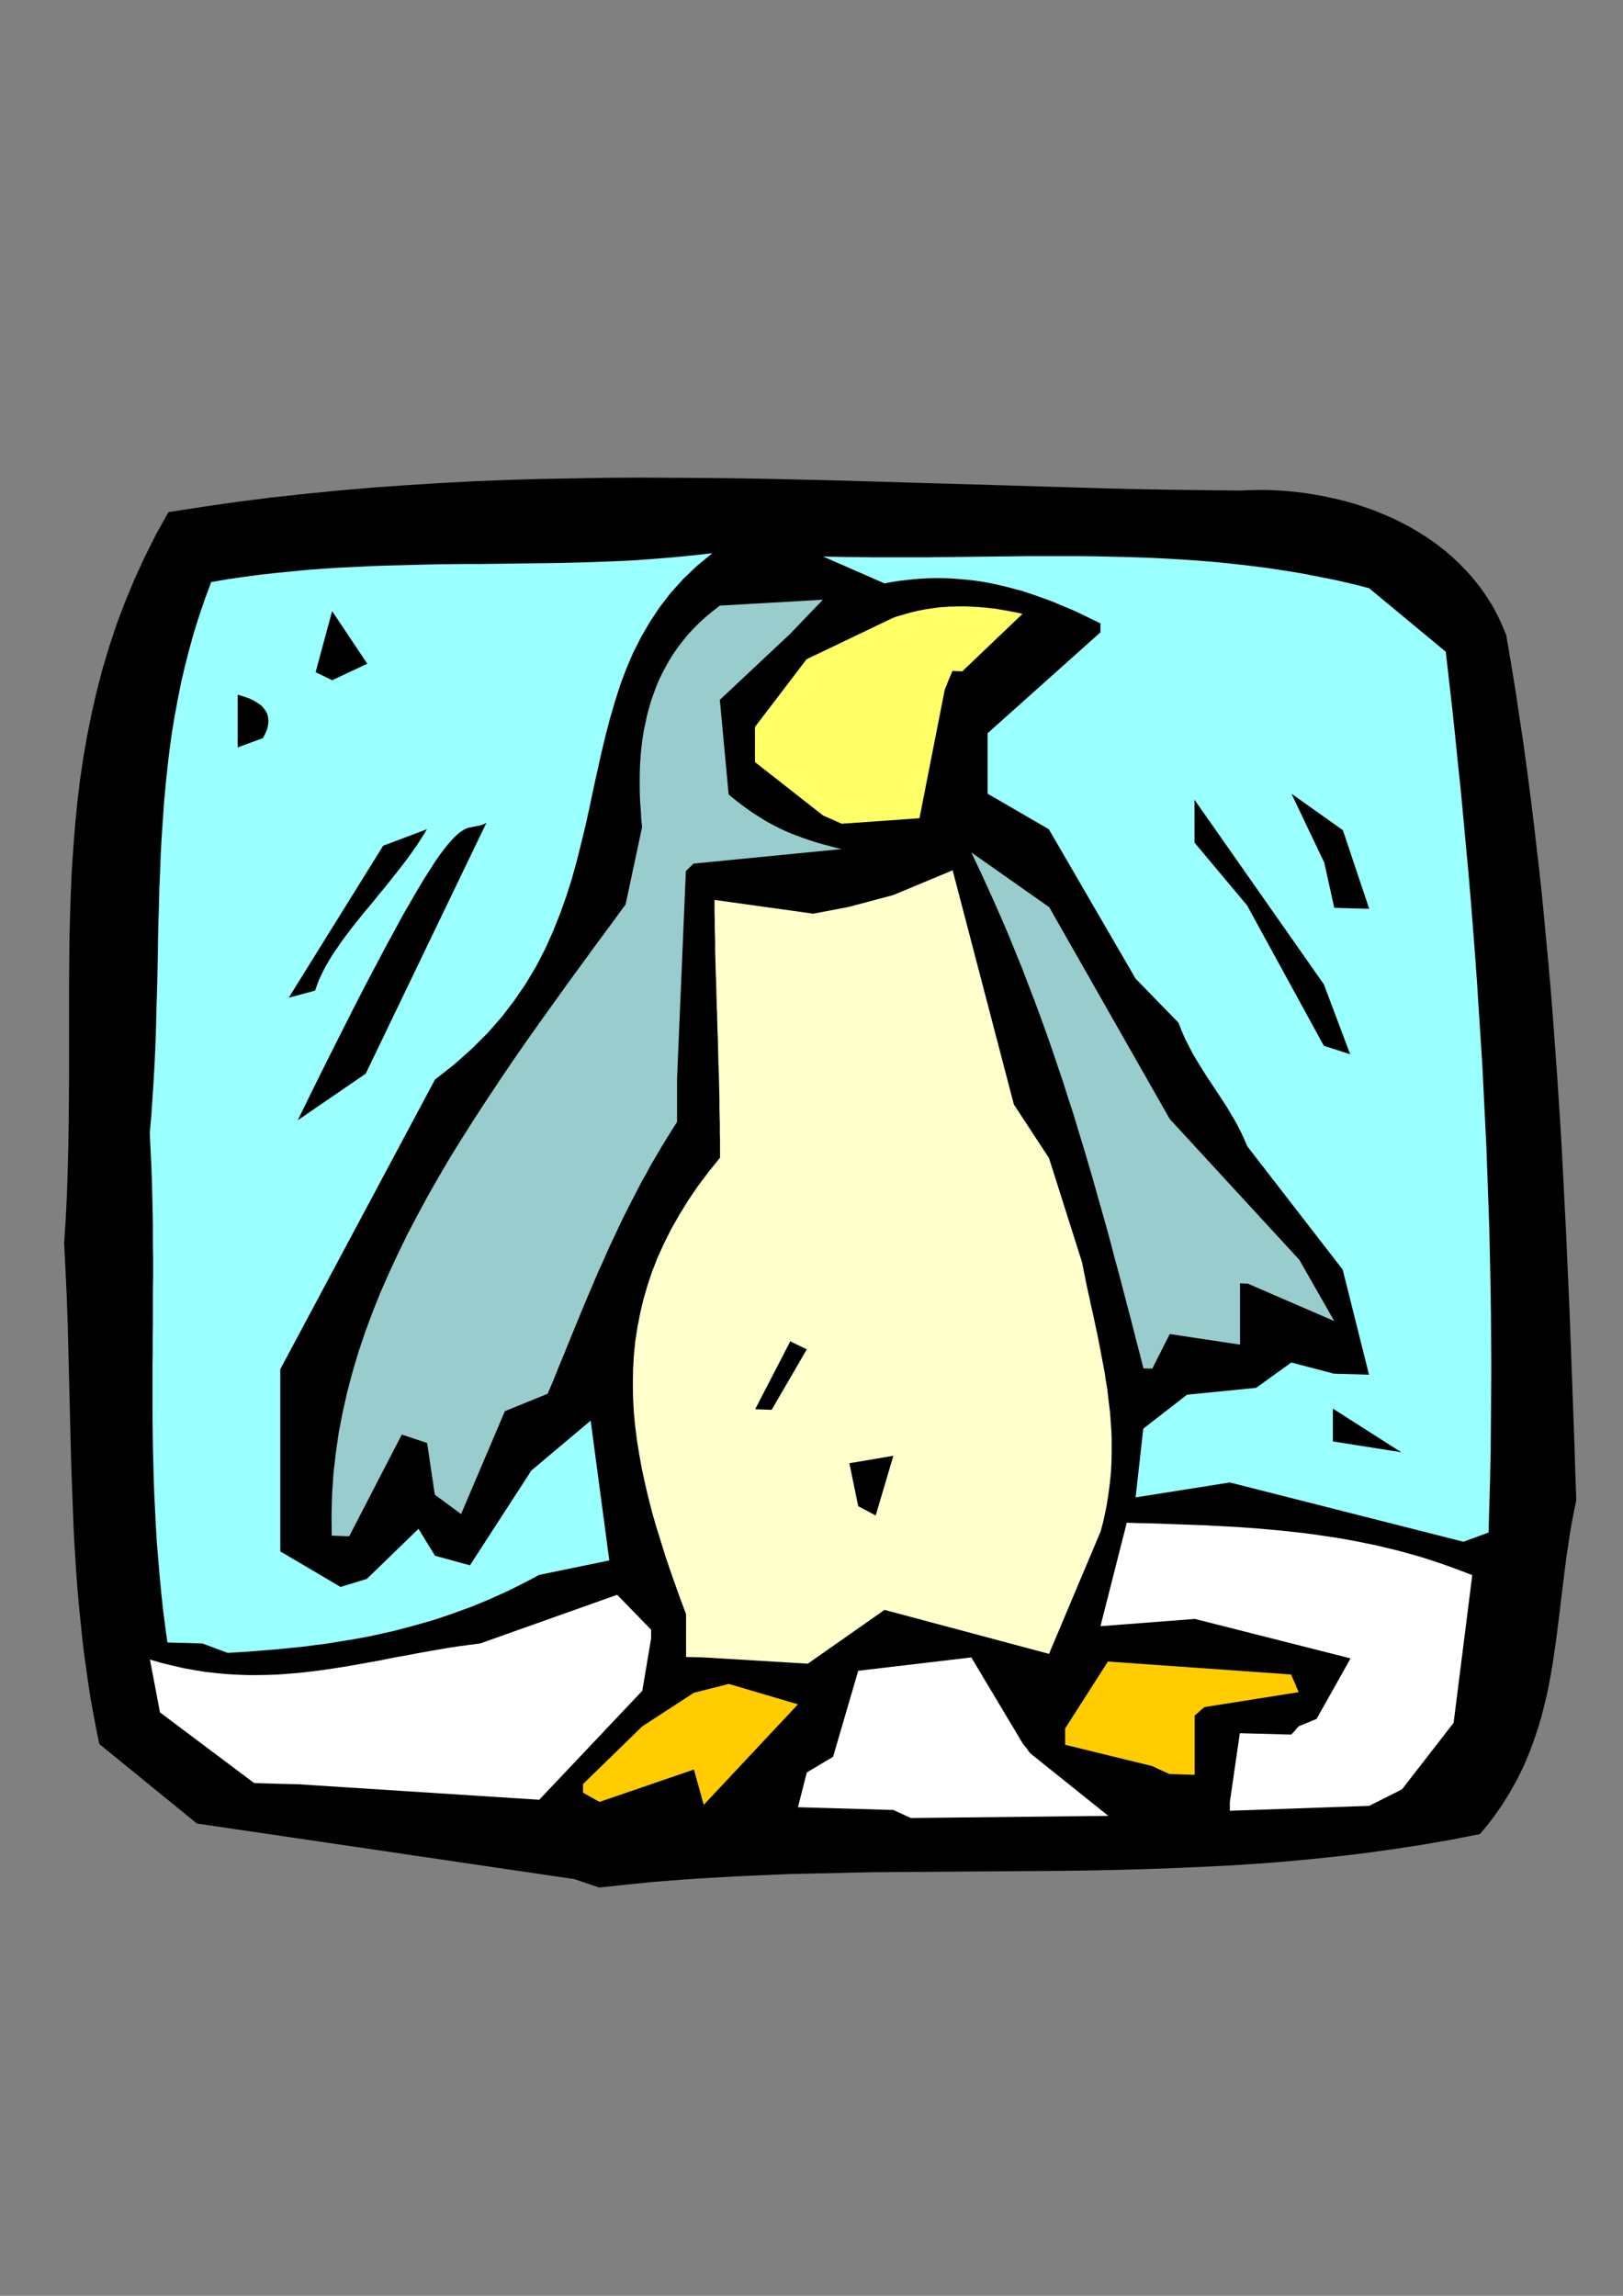 <?xml version="1.0" encoding="utf-8"?>
<!-- Created by UniConvertor 2.0rc4 (https://sk1project.net/) -->
<svg xmlns="http://www.w3.org/2000/svg" height="841.89pt" viewBox="0 0 595.276 841.89" width="595.276pt" version="1.1" xmlns:xlink="http://www.w3.org/1999/xlink" id="e89acc30-f610-11ea-ba35-dcc15c148e23">

<rect x="0" y="0" width="595.276" height="841.89" fill="#808080" stroke="none"/>

<g>
	<path style="fill:#000000;" d="M 210.59,689.073 L 72.206,668.697 36.422,639.537 35.27,633.921 34.19,628.233 33.182,622.617 32.318,616.929 31.526,611.313 30.734,605.625 30.086,599.937 29.51,594.321 28.934,588.633 28.43,582.945 27.998,577.257 27.638,571.569 27.278,565.881 26.99,560.193 26.774,554.505 26.558,548.817 26.342,543.057 26.126,537.369 25.982,531.609 25.838,525.849 25.694,520.089 25.55,514.329 25.406,508.497 25.262,502.737 25.118,496.905 24.974,491.073 24.83,485.241 24.614,479.409 24.398,473.505 24.11,467.601 23.822,461.697 23.534,455.793 24.11,446.937 24.542,438.153 24.83,429.369 25.046,420.657 25.19,412.017 25.262,403.377 25.334,394.737 25.334,386.241 25.334,377.673 25.334,369.249 25.334,360.753 25.406,352.329 25.478,343.977 25.694,335.625 25.982,327.273 26.342,318.921 26.918,310.641 27.566,302.361 28.358,294.153 29.366,285.873 30.59,277.665 32.03,269.457 33.686,261.249 35.558,253.113 37.718,244.905 40.166,236.769 42.902,228.561 45.998,220.425 49.382,212.289 53.126,204.153 57.23,195.945 61.766,187.809 74.294,185.865 86.75,184.065 99.206,182.481 111.662,181.113 124.046,179.889 136.43,178.809 148.814,177.945 161.198,177.153 173.51,176.505 185.822,176.001 198.134,175.641 210.446,175.425 222.686,175.209 234.998,175.137 247.238,175.209 259.478,175.281 271.718,175.425 283.886,175.641 296.126,175.929 308.366,176.217 320.534,176.577 332.702,176.937 344.942,177.297 357.11,177.657 369.278,178.017 381.518,178.377 393.686,178.737 405.854,179.097 418.094,179.385 430.262,179.601 442.43,179.745 454.67,179.889 457.982,179.745 461.294,179.673 464.678,179.673 468.206,179.817 471.662,180.033 475.19,180.393 478.79,180.825 482.318,181.401 485.918,182.049 489.518,182.841 493.118,183.705 496.718,184.713 500.246,185.865 503.774,187.089 507.23,188.529 510.686,189.969 513.998,191.625 517.31,193.353 520.55,195.297 523.718,197.313 526.814,199.473 529.766,201.777 532.646,204.225 535.382,206.817 538.046,209.553 540.566,212.433 542.942,215.457 545.174,218.625 547.262,221.937 549.134,225.393 550.862,229.065 552.446,232.881 554.174,243.033 555.83,253.113 557.342,263.265 558.854,273.345 560.222,283.425 561.518,293.433 562.742,303.441 563.894,313.449 565.046,323.457 566.054,333.465 566.99,343.401 567.926,353.337 568.79,363.273 569.582,373.209 570.302,383.145 571.022,393.009 571.67,402.873 572.318,412.737 572.894,422.601 573.398,432.465 573.902,442.329 574.406,452.121 574.838,461.985 575.27,471.777 575.702,481.569 576.062,491.433 576.422,501.225 576.782,511.017 577.142,520.809 577.502,530.529 577.79,540.321 578.15,550.113 577.286,554.289 576.494,558.393 575.774,562.497 575.198,566.601 574.55,570.633 574.046,574.737 573.542,578.769 573.038,582.801 572.534,586.761 572.102,590.721 571.598,594.681 571.094,598.641 570.59,602.529 570.014,606.417 569.438,610.305 568.79,614.121 568.07,617.937 567.278,621.753 566.342,625.569 565.406,629.313 564.326,633.057 563.102,636.729 561.806,640.401 560.366,644.073 558.782,647.745 557.054,651.345 555.11,654.945 553.022,658.545 550.79,662.073 548.342,665.601 545.678,669.129 542.798,672.585 532.43,674.601 522.134,676.401 511.838,677.985 501.614,679.425 491.39,680.649 481.166,681.729 471.014,682.665 460.862,683.457 450.71,684.105 440.558,684.609 430.478,685.041 420.398,685.401 410.39,685.689 400.31,685.905 390.302,686.049 380.222,686.121 370.214,686.193 360.206,686.265 350.198,686.337 340.19,686.409 330.182,686.481 320.174,686.553 310.166,686.769 300.158,686.985 290.15,687.201 280.142,687.633 270.134,688.065 260.126,688.641 250.046,689.289 239.966,690.081 229.886,691.089 219.806,692.169 210.59,689.073 Z" />
	<path style="fill:#ffffff;" d="M 327.662,663.729 L 292.67,662.721 295.91,649.977 305.558,644.217 314.774,612.681 356.246,607.785 375.11,639.321 376.046,640.545 376.766,641.409 377.198,642.129 377.558,642.561 377.774,642.777 377.846,642.921 377.918,642.993 377.918,642.993 406.502,665.889 334.07,666.681 327.662,663.729 Z" />
	<path style="fill:#ffffff;" d="M 102.878,654.153 L 93.23,653.865 58.67,627.945 54.998,608.577 59.174,609.801 63.35,610.809 67.382,611.745 71.414,612.465 75.446,613.113 79.334,613.545 83.222,613.905 87.11,614.121 90.926,614.265 94.67,614.265 98.486,614.193 102.158,614.049 105.902,613.761 109.574,613.473 113.246,613.041 116.918,612.609 120.518,612.105 124.19,611.529 127.79,610.953 131.462,610.305 135.062,609.657 138.734,609.009 142.334,608.289 146.006,607.569 149.678,606.921 153.422,606.201 157.094,605.553 160.838,604.905 164.582,604.257 168.398,603.681 172.214,603.177 176.102,602.673 226.358,584.817 238.814,597.633 238.814,598.713 238.814,599.433 238.814,600.009 238.814,600.369 238.814,600.657 238.814,600.729 238.814,600.801 238.814,600.801 235.574,620.025 197.774,659.985 109.286,654.297 102.878,654.153 Z" />
	<path style="fill:#ffcc00;" d="M 213.83,654.225 L 235.574,633.057 254.51,620.745 267.326,617.505 292.67,624.993 258.11,661.857 254.51,648.897 219.878,660.777 213.83,657.393 213.83,654.225 Z" />
	<path style="fill:#ffffff;" d="M 451.07,660.849 L 454.742,635.577 473.606,636.081 474.542,635.073 475.262,634.281 475.694,633.705 476.054,633.345 476.27,633.129 476.342,633.057 476.414,632.985 476.414,632.985 478.574,632.121 480.158,631.473 481.31,630.969 482.102,630.681 482.534,630.465 482.822,630.393 482.894,630.321 482.894,630.321 495.35,608.145 438.254,593.673 403.622,596.337 413.27,558.393 417.446,558.537 421.55,558.609 425.654,558.753 429.758,558.897 433.79,559.041 437.822,559.185 441.926,559.329 445.886,559.545 449.918,559.761 453.95,559.977 457.91,560.265 461.87,560.553 465.83,560.913 469.79,561.273 473.75,561.705 477.71,562.137 481.598,562.641 485.558,563.217 489.446,563.793 493.334,564.441 497.222,565.161 501.11,565.953 504.998,566.745 508.886,567.681 512.774,568.617 516.662,569.697 520.55,570.777 524.438,572.001 528.326,573.297 532.214,574.665 536.102,576.105 539.99,577.617 533.15,631.761 514.214,656.169 502.19,662.217 451.07,664.017 451.07,660.849 Z" />
	<path style="fill:#ffcc00;" d="M 422.486,647.601 L 390.662,639.825 390.662,637.881 390.662,636.369 390.662,635.289 390.662,634.569 390.662,634.137 390.662,633.921 390.662,633.849 390.662,633.849 406.358,609.297 473.534,614.049 474.47,616.209 475.19,617.793 475.622,618.945 475.982,619.737 476.198,620.169 476.27,620.457 476.342,620.529 476.342,620.529 441.782,626.001 440.558,627.009 439.694,627.801 439.046,628.377 438.614,628.737 438.398,628.953 438.254,629.025 438.182,629.097 438.182,629.097 438.182,650.841 428.894,650.553 422.486,647.601 Z" />
	<path style="fill:#99ffff;" d="M 74.222,602.673 L 61.406,602.313 60.542,596.049 59.75,589.857 59.102,583.737 58.526,577.617 58.022,571.569 57.518,565.593 57.158,559.617 56.87,553.713 56.582,547.881 56.366,542.049 56.222,536.217 56.078,530.457 56.006,524.697 55.934,518.937 55.934,513.177 55.934,507.489 55.934,501.801 56.006,496.113 56.006,490.425 56.078,484.737 56.078,479.049 56.078,473.361 56.15,467.673 56.15,461.985 56.078,456.225 56.078,450.537 56.006,444.777 55.862,438.945 55.718,433.185 55.502,427.353 55.214,421.449 54.926,415.545 55.502,408.993 55.934,402.513 56.366,395.961 56.726,389.481 57.014,383.001 57.23,376.593 57.374,370.185 57.59,363.705 57.734,357.369 57.878,350.961 57.95,344.553 58.094,338.217 58.31,331.881 58.454,325.545 58.742,319.209 58.958,312.945 59.318,306.609 59.75,300.345 60.182,294.081 60.758,287.817 61.406,281.553 62.126,275.361 62.99,269.097 63.998,262.905 65.15,256.713 66.374,250.521 67.814,244.329 69.398,238.137 71.126,231.945 73.07,225.753 75.158,219.633 77.462,213.441 83.366,212.433 89.27,211.569 95.174,210.777 101.006,210.129 106.838,209.553 112.67,208.977 118.502,208.545 124.334,208.185 130.166,207.897 135.926,207.609 141.686,207.393 147.446,207.249 153.206,207.105 158.966,206.961 164.726,206.889 170.414,206.817 176.174,206.817 181.862,206.745 187.55,206.673 193.238,206.601 198.926,206.529 204.614,206.457 210.302,206.313 215.99,206.169 221.678,205.953 227.294,205.737 232.982,205.449 238.67,205.017 244.286,204.585 249.974,204.081 255.59,203.505 261.278,202.857 255.59,207.537 250.55,212.361 245.942,217.473 241.91,222.729 238.31,228.129 235.07,233.745 232.19,239.433 229.67,245.337 227.438,251.313 225.494,257.433 223.694,263.625 222.038,269.961 220.526,276.297 219.086,282.777 217.646,289.257 216.278,295.809 214.838,302.361 213.254,308.913 211.598,315.537 209.798,322.089 207.71,328.641 205.406,335.121 202.814,341.601 199.934,348.009 196.622,354.417 192.878,360.681 188.702,366.801 184.022,372.921 178.838,378.825 173.006,384.657 166.598,390.345 159.542,395.889 102.806,502.089 102.806,568.905 124.91,581.937 134.558,578.985 153.494,560.625 159.542,570.489 172.358,574.017 194.894,539.241 216.638,520.953 223.478,572.217 197.702,577.545 194.102,579.489 190.574,581.289 186.974,583.089 183.374,584.745 179.846,586.329 176.246,587.841 172.718,589.281 169.118,590.577 165.59,591.873 161.99,593.097 158.462,594.249 154.862,595.257 151.334,596.265 147.734,597.201 144.206,598.137 140.606,598.929 137.078,599.721 133.478,600.441 129.95,601.089 126.35,601.665 122.822,602.241 119.222,602.817 115.694,603.249 112.094,603.753 108.566,604.113 104.966,604.473 101.438,604.833 97.838,605.121 94.238,605.409 90.638,605.697 87.11,605.913 83.51,606.129 74.222,602.673 Z" />
	<path style="fill:#ffffcc;" d="M 251.63,607.641 L 251.63,591.945 249.614,586.545 247.67,581.145 245.798,575.817 243.998,570.489 242.342,565.161 240.686,559.833 239.174,554.577 237.806,549.249 236.582,543.993 235.43,538.737 234.494,533.553 233.63,528.297 232.982,523.113 232.478,517.929 232.19,512.673 232.118,507.489 232.19,502.305 232.478,497.121 232.982,492.009 233.774,486.825 234.782,481.641 236.006,476.457 237.518,471.273 239.246,466.089 241.262,460.977 243.638,455.793 246.23,450.609 249.182,445.425 252.422,440.169 255.95,434.985 259.838,429.801 264.086,424.545 264.086,421.521 264.086,418.497 264.014,415.473 264.014,412.377 263.942,409.281 263.87,406.185 263.87,403.017 263.798,399.849 263.726,396.753 263.654,393.585 263.51,390.417 263.438,387.249 263.366,384.081 263.294,380.985 263.15,377.817 263.078,374.721 263.006,371.625 262.862,368.529 262.79,365.505 262.718,362.481 262.646,359.529 262.502,356.577 262.43,353.697 262.358,350.817 262.286,348.009 262.286,345.273 262.214,342.537 262.142,339.945 262.142,337.353 262.07,334.833 262.07,332.385 262.07,330.009 298.286,335.049 311.174,332.601 327.662,328.209 349.406,319.137 371.87,405.033 384.758,424.689 396.854,462.849 397.502,466.089 398.15,469.329 398.798,472.497 399.518,475.665 400.166,478.761 400.886,481.857 401.534,484.953 402.182,487.977 402.83,491.073 403.406,494.097 403.982,497.121 404.558,500.145 405.134,503.097 405.566,506.121 406.07,509.073 406.43,512.097 406.79,515.121 407.15,518.073 407.366,521.097 407.582,524.121 407.726,527.073 407.726,530.169 407.726,533.193 407.654,536.217 407.51,539.313 407.222,542.409 406.862,545.505 406.43,548.673 405.926,551.841 405.278,555.081 404.558,558.321 403.694,561.561 384.758,606.489 324.422,590.361 296.27,610.089 258.11,607.785 251.63,607.641 Z" />
	<path style="fill:#99cccc;" d="M 121.67,563.145 L 121.67,563.145 121.67,563.145 121.67,563.145 121.67,563.145 121.598,555.441 121.814,547.809 122.318,540.249 123.182,532.689 124.262,525.201 125.702,517.785 127.358,510.441 129.302,503.097 131.462,495.825 133.91,488.553 136.574,481.353 139.454,474.153 142.622,466.953 145.934,459.825 149.39,452.697 153.134,445.569 156.95,438.513 160.982,431.457 165.158,424.329 169.55,417.273 174.014,410.217 178.622,403.161 183.302,396.105 188.126,388.977 193.022,381.921 198.062,374.793 203.174,367.665 208.286,360.537 213.542,353.337 218.798,346.137 224.126,338.937 229.454,331.665 235.502,303.297 235.214,300.633 235.07,297.897 234.854,295.161 234.71,292.425 234.638,289.689 234.638,286.953 234.638,284.217 234.71,281.481 234.854,278.673 235.07,275.937 235.358,273.201 235.718,270.537 236.15,267.801 236.726,265.137 237.302,262.401 238.022,259.737 238.742,257.145 239.678,254.553 240.614,251.961 241.694,249.369 242.918,246.849 244.214,244.401 245.582,241.953 247.094,239.577 248.75,237.201 250.55,234.897 252.422,232.593 254.51,230.361 256.67,228.201 258.974,226.113 261.422,224.097 264.014,222.081 301.814,219.921 289.79,232.449 264.014,256.641 267.254,291.345 270.134,293.721 273.014,295.881 275.822,297.897 278.558,299.625 281.222,301.281 283.886,302.721 286.478,304.017 288.998,305.169 291.518,306.177 294.038,307.113 296.486,307.977 298.934,308.769 301.382,309.489 303.83,310.137 306.206,310.785 308.654,311.361 254.366,316.689 253.43,317.625 252.71,318.273 252.278,318.777 251.918,319.065 251.702,319.281 251.63,319.353 251.558,319.425 251.558,319.425 248.318,395.745 248.318,411.441 246.302,414.609 244.286,417.849 242.342,421.017 240.47,424.257 238.598,427.425 236.87,430.665 235.07,433.833 233.414,437.073 231.758,440.241 230.102,443.481 228.518,446.649 227.006,449.817 225.494,453.057 223.982,456.225 222.542,459.393 221.174,462.561 219.734,465.657 218.366,468.825 217.07,471.921 215.702,475.089 214.406,478.185 213.11,481.281 211.886,484.305 210.59,487.401 209.366,490.425 208.142,493.449 206.918,496.473 205.694,499.425 204.47,502.377 203.318,505.329 202.094,508.209 200.87,511.089 185.174,517.497 169.118,555.225 159.47,548.097 156.662,529.161 147.374,526.065 128.078,563.361 121.67,563.145 Z" />
	<path style="fill:#99ffff;" d="M 536.75,565.377 L 451.07,543.633 416.51,549.105 419.318,523.905 435.374,511.449 460.718,508.929 473.606,499.641 489.302,503.745 502.118,504.105 492.47,465.585 457.478,420.369 456.182,417.345 454.814,414.465 453.302,411.585 451.646,408.777 449.99,405.969 448.262,403.305 446.462,400.569 444.662,397.833 442.862,395.169 441.134,392.433 439.406,389.625 437.75,386.889 436.238,384.009 434.726,381.057 433.43,378.105 432.206,375.009 416.51,358.881 384.686,304.089 362.222,291.057 362.222,268.881 403.622,231.873 403.622,230.793 403.622,230.001 403.622,229.425 403.622,229.065 403.622,228.777 403.622,228.705 403.622,228.633 403.622,228.633 401.174,227.409 398.798,226.257 396.422,225.105 393.974,223.953 391.598,222.945 389.15,221.937 386.774,220.929 384.398,219.993 381.95,219.129 379.574,218.265 377.198,217.473 374.75,216.681 372.302,216.033 369.926,215.385 367.478,214.809 365.03,214.233 362.582,213.729 360.134,213.297 357.686,212.937 355.238,212.649 352.718,212.433 350.198,212.217 347.75,212.073 345.23,212.001 342.638,212.001 340.118,212.073 337.526,212.217 334.934,212.433 332.342,212.721 329.75,213.009 327.086,213.441 324.422,213.945 301.886,204.081 308.15,204.225 314.414,204.297 320.678,204.369 326.942,204.369 333.206,204.369 339.398,204.369 345.662,204.297 351.926,204.225 358.19,204.153 364.454,204.081 370.718,204.009 376.982,203.937 383.246,203.937 389.51,203.937 395.774,203.937 402.038,204.009 408.23,204.153 414.494,204.297 420.758,204.513 427.022,204.801 433.286,205.161 439.55,205.593 445.814,206.097 452.078,206.745 458.342,207.465 464.606,208.257 470.798,209.193 477.062,210.201 483.326,211.425 489.59,212.649 495.854,214.089 502.118,215.673 530.27,239.001 531.422,249.081 532.574,259.161 533.654,269.241 534.662,279.321 535.742,289.401 536.678,299.481 537.614,309.561 538.55,319.641 539.414,329.721 540.206,339.801 540.998,349.881 541.718,359.961 542.366,370.113 543.014,380.193 543.662,390.273 544.166,400.353 544.67,410.505 545.174,420.585 545.534,430.665 545.894,440.817 546.254,450.897 546.47,460.977 546.686,471.129 546.83,481.209 546.902,491.289 546.974,501.441 546.902,511.521 546.83,521.601 546.758,531.681 546.542,541.833 546.254,551.913 545.966,561.993 536.75,565.377 Z" />
	<path style="fill:#000000;" d="M 314.774,552.345 L 314.774,552.345 314.774,552.345 314.774,552.345 314.774,552.345 311.534,536.577 327.662,533.841 321.182,555.729 314.774,552.345 Z" />
	<path style="fill:#000000;" d="M 488.87,528.585 L 488.87,516.561 513.926,532.545 488.87,528.585 Z" />
	<path style="fill:#000000;" d="M 276.974,516.777 L 289.862,491.865 291.878,492.873 293.39,493.593 294.398,494.097 295.19,494.457 295.622,494.673 295.838,494.745 295.91,494.817 295.91,494.817 283.022,516.993 276.974,516.777 Z" />
	<path style="fill:#99cccc;" d="M 419.39,501.801 L 417.95,496.113 416.438,490.353 414.998,484.665 413.486,478.905 411.974,473.145 410.462,467.313 408.878,461.553 407.366,455.721 405.782,449.889 404.126,444.057 402.47,438.225 400.814,432.321 399.086,426.417 397.358,420.585 395.558,414.681 393.758,408.705 391.814,402.801 389.942,396.825 387.926,390.921 385.91,384.945 383.822,378.969 381.662,372.993 379.43,366.945 377.126,360.969 374.822,354.921 372.374,348.945 369.926,342.897 367.334,336.849 364.67,330.801 361.934,324.753 359.126,318.633 356.246,312.585 384.83,332.673 429.038,410.361 476.558,461.985 489.374,484.449 457.622,470.697 456.686,470.697 455.966,470.625 455.534,470.625 455.174,470.625 454.958,470.625 454.886,470.625 454.814,470.625 454.814,470.625 454.814,493.089 429.038,489.201 422.63,501.873 419.39,501.801 Z" />
	<path style="fill:#000000;" d="M 109.214,410.793 L 114.83,399.345 120.086,388.761 124.982,379.041 129.518,370.041 133.766,361.761 137.726,354.273 141.326,347.433 144.71,341.241 147.734,335.625 150.614,330.657 153.206,326.193 155.582,322.233 157.742,318.849 159.686,315.825 161.486,313.233 163.142,311.073 164.582,309.273 165.95,307.761 167.174,306.537 168.254,305.529 169.262,304.809 170.198,304.233 171.062,303.801 171.926,303.513 172.718,303.369 173.438,303.225 174.23,303.081 174.95,302.937 175.742,302.793 176.606,302.577 177.47,302.217 178.406,301.713 134.126,393.729 109.214,410.793 Z" />
	<path style="fill:#000000;" d="M 485.558,383.505 L 457.406,332.025 438.11,308.985 438.11,293.289 485.558,360.969 495.206,386.601 485.558,383.505 Z" />
	<path style="fill:#000000;" d="M 105.902,365.865 L 105.902,365.865 105.902,365.865 105.902,365.865 105.902,365.865 140.534,310.137 156.59,304.089 155.366,306.105 154.07,308.121 152.774,310.137 151.406,312.081 149.966,314.097 148.526,316.041 147.086,317.913 145.574,319.857 144.062,321.729 142.55,323.673 141.038,325.545 139.526,327.345 138.014,329.217 136.502,331.089 134.99,332.889 133.478,334.689 132.038,336.489 130.598,338.289 129.158,340.089 127.79,341.889 126.422,343.689 125.126,345.489 123.902,347.289 122.678,349.017 121.526,350.817 120.446,352.617 119.438,354.345 118.502,356.145 117.638,357.945 116.846,359.673 116.198,361.473 115.55,363.273 105.902,365.865 Z" />
	<path style="fill:#000000;" d="M 489.374,332.889 L 485.702,316.329 473.678,291.057 492.542,304.449 502.19,333.249 495.35,333.105 489.374,332.889 Z" />
	<path style="fill:#ffff66;" d="M 301.886,299.049 L 276.902,279.465 276.902,266.577 295.838,241.737 327.59,226.545 329.03,226.041 330.542,225.609 331.982,225.177 333.494,224.745 334.934,224.385 336.446,224.025 337.886,223.737 339.398,223.449 340.838,223.233 342.35,223.017 343.79,222.801 345.302,222.657 346.742,222.585 348.254,222.441 349.694,222.441 351.206,222.369 352.646,222.369 354.158,222.369 355.598,222.441 357.11,222.513 358.622,222.585 360.062,222.729 361.574,222.801 363.086,223.017 364.526,223.161 366.038,223.377 367.55,223.665 369.062,223.881 370.502,224.169 372.014,224.457 373.526,224.745 375.038,225.105 352.934,246.201 351.71,246.129 350.846,246.129 350.198,246.057 349.766,246.057 349.55,246.057 349.406,246.057 349.334,246.057 349.334,246.057 348.398,248.289 347.678,249.945 347.246,251.169 346.886,251.961 346.67,252.465 346.598,252.753 346.526,252.825 346.526,252.825 337.238,300.057 308.726,302.073 301.886,299.049 Z" />
	<path style="fill:#000000;" d="M 87.182,274.065 L 87.182,254.769 89.414,255.417 91.43,256.137 93.086,256.929 94.526,257.793 95.75,258.657 96.686,259.665 97.406,260.673 97.982,261.681 98.27,262.761 98.414,263.913 98.414,264.993 98.27,266.145 97.982,267.297 97.55,268.449 97.046,269.529 96.398,270.681 87.182,274.065 Z" />
	<path style="fill:#000000;" d="M 115.766,246.489 L 121.814,224.097 134.702,243.393 121.814,249.441 115.766,246.489 Z" />
</g>
</svg>